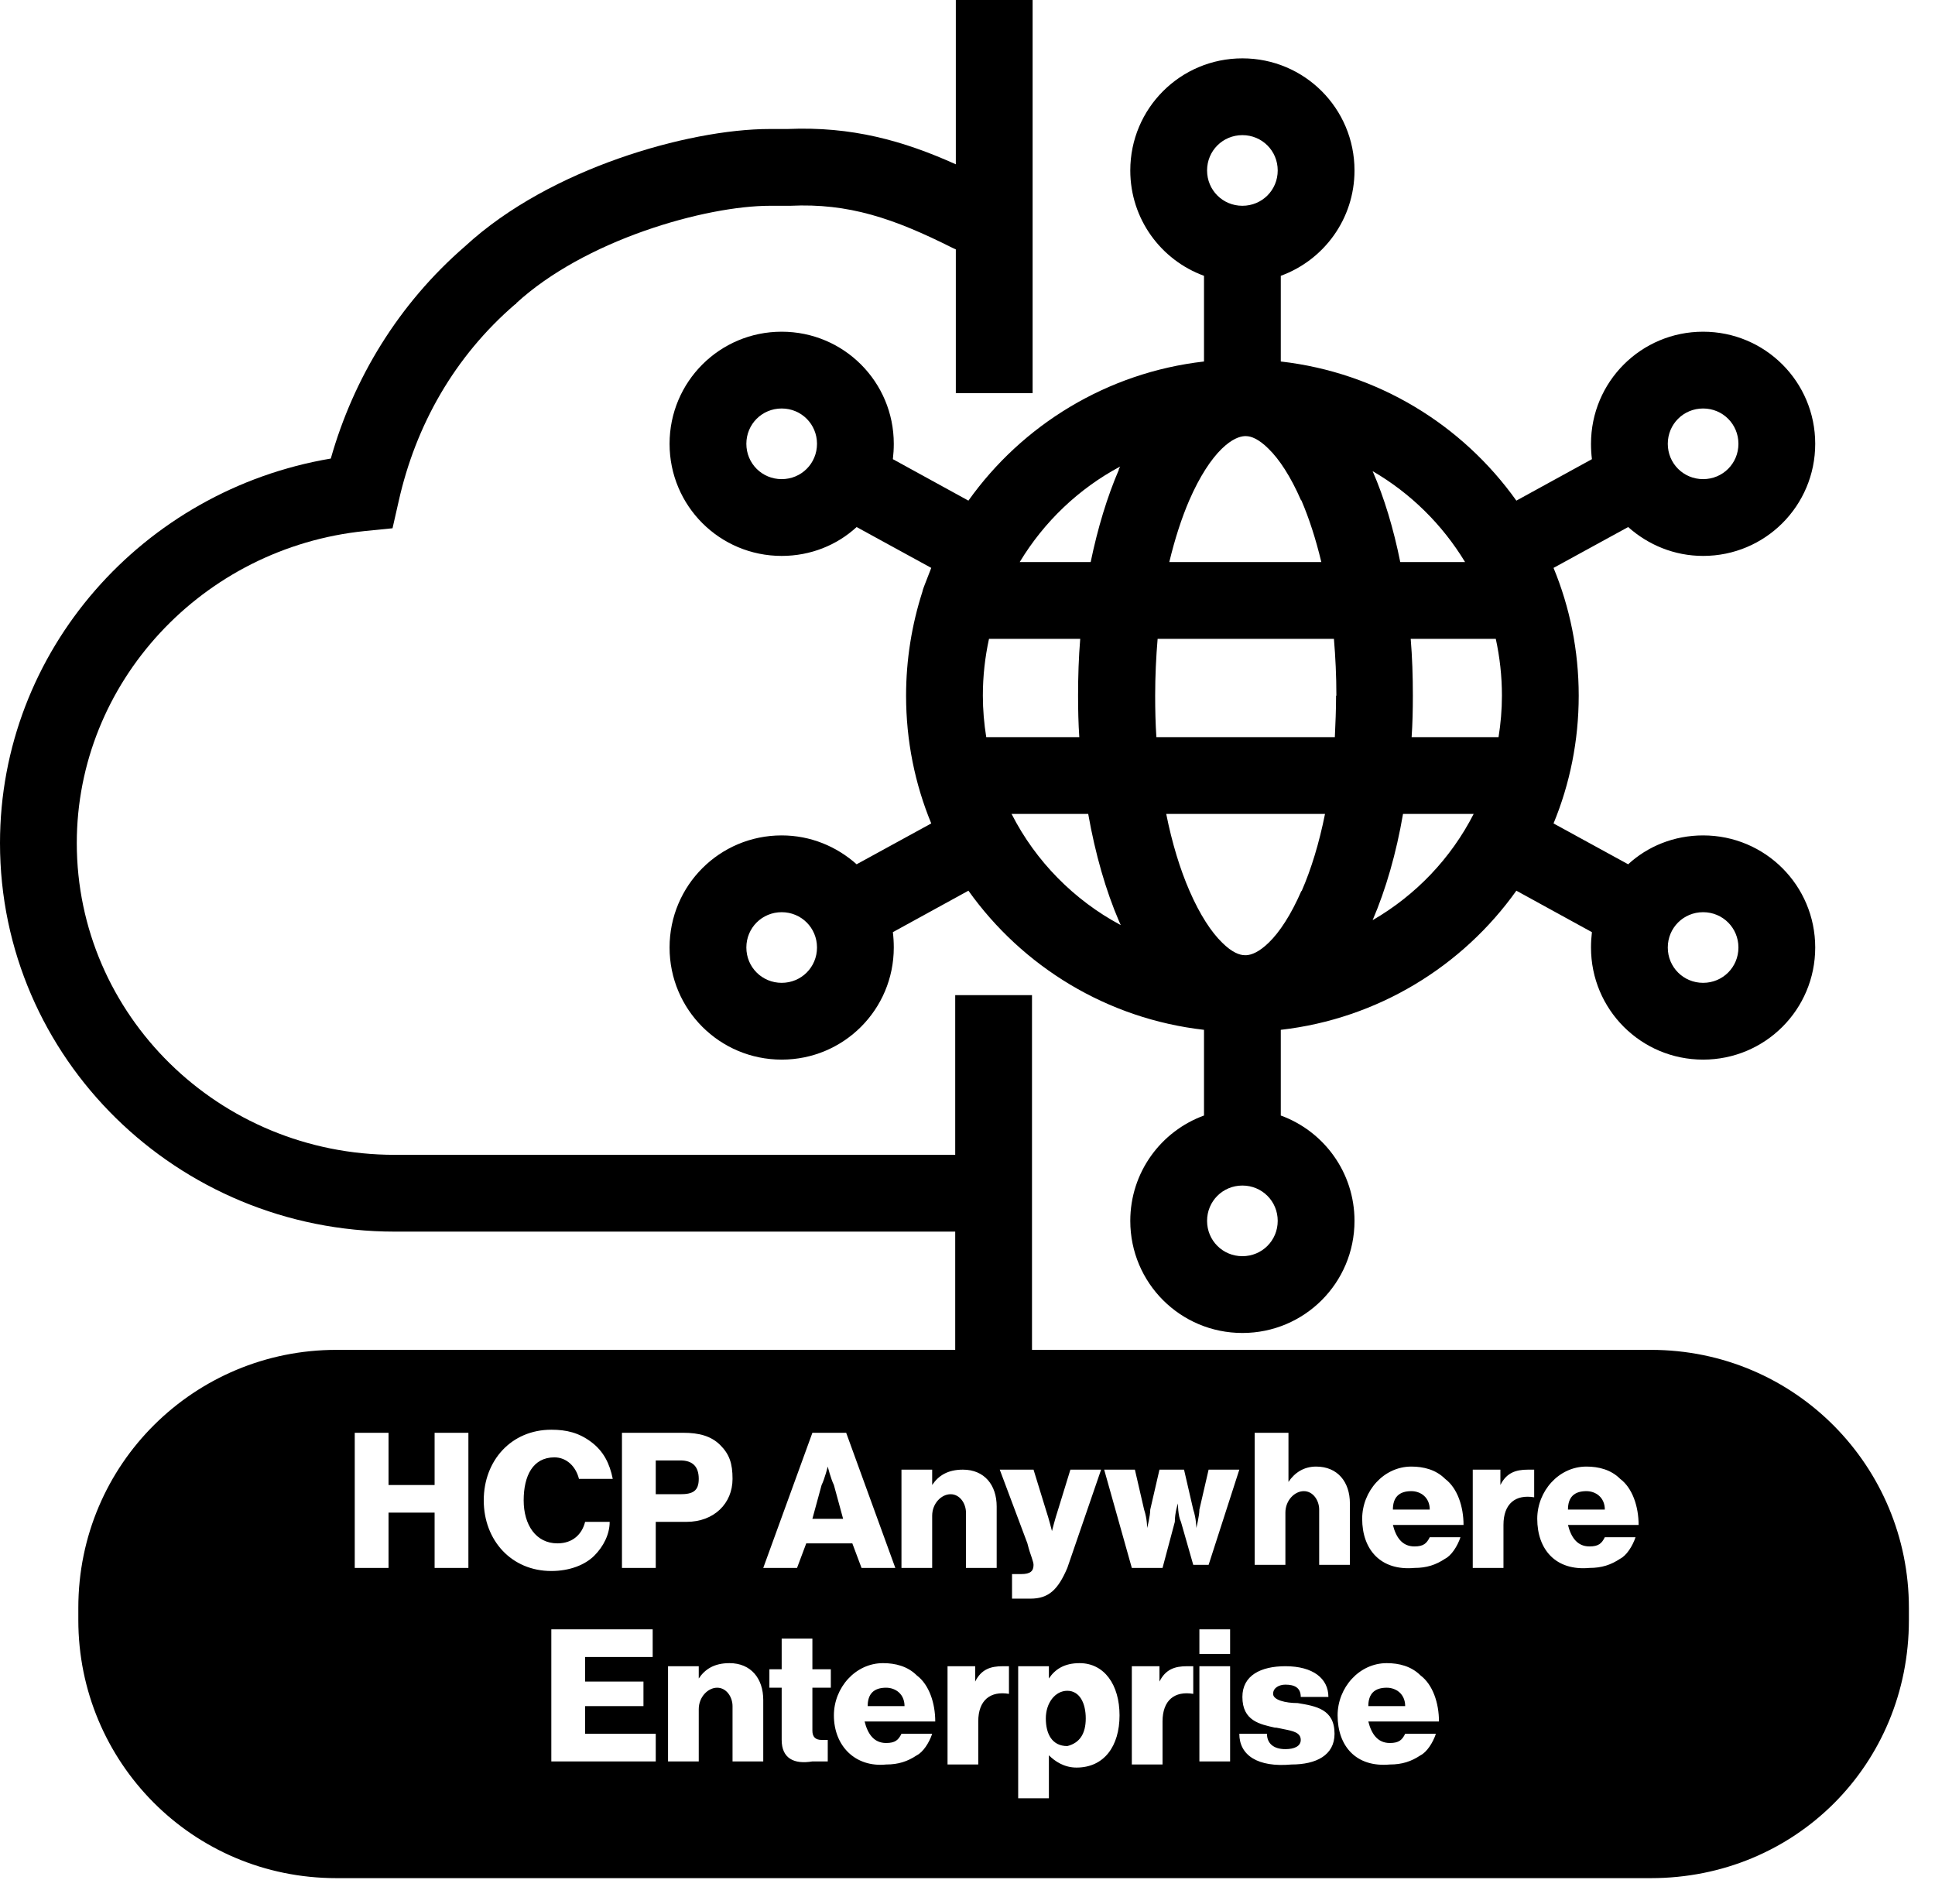 <svg width="63" height="62" viewBox="0 0 63 62" fill="none" xmlns="http://www.w3.org/2000/svg">
<g clip-path="url(#clip0_240_1319)">
<path d="M27.15 48.35C27.05 48.15 26.95 47.75 26.95 47.75C26.95 47.75 26.85 48.15 26.75 48.35L26.45 49.45H27.45L27.15 48.35Z" fill="black"/>
<path d="M28.85 54.95C28.45 54.95 28.25 55.15 28.25 55.55H29.45C29.45 55.15 29.15 54.95 28.85 54.95Z" fill="black"/>
<path d="M53.75 43.95H33.6V32.4H31.1V37.6H12.85C7.12 37.6 2.5 33.04 2.5 27.45C2.5 22.22 6.59 17.83 11.88 17.29L12.78 17.2L12.98 16.32C13.53 13.86 14.79 11.61 16.78 9.9H16.8L16.81 9.87C17.9 8.87 19.41 8.07 20.97 7.52C22.53 6.97 24.04 6.7 25.07 6.7H25.73C27.63 6.61 29.1 7.11 31.01 8.07L31.12 8.12V12.8H33.62V0H31.12V5.35C29.41 4.58 27.73 4.11 25.64 4.2H25.07C23.7 4.2 21.9 4.54 20.14 5.16C18.38 5.78 16.55 6.72 15.14 8.02C12.97 9.9 11.51 12.32 10.77 14.93C4.66 15.96 0 21.18 0 27.45C0 34.46 5.78 40.1 12.85 40.1H31.1V43.95H10.95C6.35 43.95 2.55 47.65 2.55 52.35V52.75C2.55 57.35 6.25 61.15 10.95 61.15H53.75C58.45 61.15 62.15 57.45 62.15 52.75V52.35C62.15 47.75 58.45 43.95 53.75 43.95ZM40.85 46.65H41.95V48.25C42.15 47.95 42.45 47.75 42.85 47.75C43.55 47.75 43.95 48.25 43.95 48.95V50.95H42.95V49.15C42.95 48.85 42.75 48.55 42.45 48.55C42.15 48.55 41.85 48.85 41.85 49.25V50.95H40.85V46.65ZM15.25 51.05H14.15V49.25H12.65V51.05H11.55V46.65H12.65V48.35H14.15V46.65H15.25V51.05ZM15.75 48.85C15.75 47.55 16.65 46.55 17.95 46.55C18.45 46.55 18.85 46.65 19.25 46.95C19.65 47.25 19.85 47.65 19.95 48.15H18.85C18.75 47.75 18.45 47.45 18.05 47.45C17.35 47.45 17.05 48.05 17.05 48.85C17.05 49.65 17.45 50.25 18.15 50.25C18.65 50.25 18.95 49.95 19.05 49.55H19.85C19.85 49.95 19.65 50.35 19.35 50.65C19.05 50.95 18.55 51.15 17.95 51.15C16.65 51.15 15.75 50.15 15.75 48.85ZM21.35 57.35H17.95V53.05H21.25V53.95H19.05V54.75H20.95V55.55H19.05V56.45H21.35V57.35ZM21.35 51.05H20.25V46.65H22.25C22.75 46.65 23.15 46.75 23.45 47.05C23.75 47.35 23.85 47.65 23.85 48.15C23.85 48.95 23.25 49.55 22.35 49.55H21.35V51.05ZM24.85 57.35H23.85V55.55C23.85 55.25 23.65 54.95 23.35 54.95C23.05 54.95 22.75 55.25 22.75 55.65V57.35H21.75V54.25H22.75V54.65C22.95 54.35 23.25 54.15 23.75 54.15C24.45 54.15 24.85 54.65 24.85 55.35V57.35ZM26.45 46.65H27.55L29.15 51.05H28.05L27.75 50.25H26.25L25.95 51.05H24.85L26.45 46.65ZM27.05 54.95H26.45V56.35C26.45 56.55 26.55 56.65 26.75 56.65H26.95V57.35H26.45C25.85 57.45 25.45 57.25 25.45 56.65V54.95H25.05V54.35H25.45V53.35H26.45V54.35H27.05V54.95ZM28.85 56.75C29.15 56.75 29.25 56.65 29.35 56.45H30.35C30.25 56.75 30.05 57.05 29.85 57.15C29.55 57.35 29.25 57.45 28.85 57.45C27.85 57.55 27.15 56.85 27.15 55.85C27.15 54.95 27.85 54.15 28.75 54.15C29.15 54.15 29.55 54.25 29.85 54.55C30.25 54.85 30.45 55.45 30.45 56.05H28.15C28.25 56.45 28.45 56.75 28.85 56.75ZM30.35 49.35V51.05H29.35V47.85H30.35V48.35C30.55 48.05 30.85 47.85 31.35 47.85C32.05 47.85 32.45 48.35 32.45 49.05V51.05H31.45V49.25C31.45 48.95 31.25 48.65 30.95 48.65C30.65 48.65 30.35 48.95 30.35 49.35ZM32.85 55.15C32.25 55.05 31.85 55.35 31.85 56.05V57.45H30.85V54.25H31.75V54.75C31.95 54.35 32.25 54.25 32.65 54.25H32.85V55.15ZM33.59 50.71C33.55 50.6 33.5 50.45 33.45 50.25L32.55 47.85H33.65L34.05 49.15C34.15 49.45 34.25 49.85 34.25 49.85C34.25 49.85 34.35 49.45 34.45 49.15L34.85 47.85H35.85L34.75 51.05C34.45 51.75 34.15 52.05 33.55 52.05H32.95V51.25H33.25C33.55 51.25 33.65 51.15 33.65 50.95C33.65 50.9 33.63 50.83 33.59 50.71ZM35.05 57.55C34.65 57.55 34.35 57.35 34.15 57.15V58.55H33.15V54.25H34.15V54.65C34.35 54.35 34.65 54.15 35.15 54.15C35.95 54.15 36.45 54.85 36.45 55.85C36.45 56.85 35.95 57.55 35.05 57.55ZM38.85 55.15C38.25 55.05 37.85 55.35 37.85 56.05V57.45H36.85V54.25H37.75V54.75C37.95 54.35 38.25 54.25 38.65 54.25H38.85V55.15ZM38.45 49.55C38.35 49.35 38.35 48.95 38.35 48.95C38.35 48.95 38.25 49.25 38.25 49.55L37.85 51.05H36.85L35.95 47.85H36.95L37.25 49.15C37.35 49.45 37.35 49.75 37.35 49.75C37.35 49.75 37.45 49.35 37.45 49.15L37.75 47.85H38.55L38.85 49.15C38.95 49.45 38.95 49.75 38.95 49.75C38.95 49.75 39.05 49.35 39.05 49.15L39.35 47.85H40.35L39.35 50.95H38.85L38.45 49.55ZM40.05 57.35H39.05V54.25H40.05V57.35ZM40.05 53.85H39.05V53.05H40.05V53.85ZM42.05 57.45C40.95 57.55 40.35 57.15 40.35 56.45H41.25C41.25 56.75 41.45 56.95 41.85 56.95C42.15 56.95 42.35 56.85 42.35 56.65C42.35 56.41 42.1 56.36 41.8 56.3C41.72 56.28 41.64 56.27 41.55 56.25H41.51C41.02 56.14 40.45 56.03 40.45 55.25C40.45 54.55 41.05 54.25 41.85 54.25C42.75 54.25 43.25 54.65 43.25 55.25H42.35C42.35 54.95 42.15 54.85 41.85 54.85C41.65 54.85 41.45 54.95 41.45 55.15C41.45 55.35 41.85 55.45 42.25 55.45C42.85 55.55 43.45 55.65 43.45 56.45C43.45 57.15 42.85 57.45 42.05 57.45ZM45.25 56.75C45.55 56.75 45.65 56.65 45.75 56.45H46.75C46.65 56.75 46.45 57.05 46.25 57.15C45.95 57.35 45.65 57.45 45.25 57.45C44.15 57.55 43.55 56.85 43.55 55.85C43.55 54.95 44.25 54.15 45.15 54.15C45.55 54.15 45.95 54.25 46.25 54.55C46.65 54.85 46.85 55.45 46.85 56.05H44.55C44.65 56.45 44.85 56.75 45.25 56.75ZM46.05 50.35C46.35 50.35 46.45 50.25 46.55 50.05H47.55C47.45 50.35 47.25 50.65 47.05 50.75C46.75 50.95 46.45 51.05 46.05 51.05C44.95 51.15 44.35 50.45 44.35 49.45C44.35 48.55 45.05 47.75 45.95 47.75C46.35 47.75 46.75 47.85 47.05 48.15C47.45 48.45 47.65 49.05 47.65 49.65H45.35C45.45 50.05 45.65 50.35 46.05 50.35ZM49.95 48.75C49.35 48.65 48.95 48.95 48.95 49.65V51.05H47.95V47.85H48.85V48.35C49.05 47.95 49.35 47.85 49.75 47.85H49.95V48.75ZM51.75 50.35C52.05 50.35 52.15 50.25 52.25 50.05H53.25C53.15 50.35 52.95 50.65 52.75 50.75C52.45 50.95 52.15 51.05 51.75 51.05C50.65 51.15 50.05 50.45 50.05 49.45C50.05 48.55 50.75 47.75 51.65 47.75C52.05 47.75 52.45 47.85 52.75 48.15C53.15 48.45 53.35 49.05 53.35 49.65H51.05C51.15 50.05 51.35 50.35 51.75 50.35Z" fill="black"/>
<path d="M51.65 48.55C51.25 48.55 51.05 48.75 51.05 49.15H52.25C52.25 48.75 51.95 48.55 51.65 48.55Z" fill="black"/>
<path d="M34.75 55.05C34.35 55.05 34.05 55.45 34.05 55.95C34.05 56.45 34.25 56.85 34.75 56.85C35.15 56.75 35.35 56.45 35.35 55.95C35.35 55.45 35.15 55.05 34.75 55.05Z" fill="black"/>
<path d="M39.2 8.98V11.77C36.04 12.13 33.28 13.84 31.53 16.3L29.07 14.95C29.09 14.78 29.1 14.62 29.1 14.45C29.1 12.43 27.47 10.8 25.45 10.8C23.43 10.8 21.8 12.43 21.8 14.45C21.8 16.47 23.43 18.1 25.45 18.1C26.39 18.1 27.25 17.75 27.89 17.16L30.32 18.49C30.25 18.67 30.18 18.85 30.11 19.03C30.08 19.11 30.05 19.18 30.03 19.27C29.69 20.33 29.5 21.47 29.5 22.65C29.5 24.12 29.79 25.53 30.32 26.81L27.89 28.14C27.24 27.56 26.39 27.2 25.45 27.2C23.43 27.2 21.8 28.83 21.8 30.85C21.8 32.87 23.43 34.5 25.45 34.5C27.47 34.5 29.1 32.87 29.1 30.85C29.1 30.68 29.09 30.51 29.07 30.35L31.53 29C33.29 31.47 36.04 33.17 39.2 33.53V36.32C37.8 36.83 36.8 38.17 36.8 39.75C36.8 41.77 38.43 43.4 40.45 43.4C42.47 43.4 44.1 41.77 44.1 39.75C44.1 38.17 43.1 36.83 41.7 36.32V33.53C44.86 33.17 47.62 31.46 49.37 29L51.83 30.35C51.81 30.52 51.8 30.68 51.8 30.85C51.8 32.87 53.43 34.5 55.45 34.5C57.47 34.5 59.1 32.87 59.1 30.85C59.1 28.83 57.47 27.2 55.45 27.2C54.51 27.2 53.65 27.55 53.01 28.14L50.58 26.81C51.11 25.53 51.4 24.12 51.4 22.65C51.4 21.18 51.11 19.77 50.58 18.49L53.01 17.16C53.66 17.74 54.51 18.1 55.45 18.1C57.47 18.1 59.1 16.47 59.1 14.45C59.1 12.43 57.47 10.8 55.45 10.8C53.43 10.8 51.8 12.43 51.8 14.45C51.8 14.62 51.81 14.79 51.83 14.95L49.37 16.3C47.61 13.83 44.86 12.13 41.7 11.77V8.98C43.1 8.47 44.1 7.13 44.1 5.55C44.1 3.53 42.47 1.9 40.45 1.9C38.43 1.9 36.8 3.53 36.8 5.55C36.8 7.13 37.8 8.47 39.2 8.98ZM25.45 15.6C24.81 15.6 24.3 15.09 24.3 14.45C24.3 13.81 24.81 13.3 25.45 13.3C26.09 13.3 26.6 13.81 26.6 14.45C26.6 15.09 26.09 15.6 25.45 15.6ZM25.45 32C24.81 32 24.3 31.49 24.3 30.85C24.3 30.21 24.81 29.7 25.45 29.7C26.09 29.7 26.6 30.21 26.6 30.85C26.6 31.49 26.09 32 25.45 32ZM55.45 29.7C56.09 29.7 56.6 30.21 56.6 30.85C56.6 31.49 56.09 32 55.45 32C54.81 32 54.3 31.49 54.3 30.85C54.3 30.21 54.81 29.7 55.45 29.7ZM55.45 13.3C56.09 13.3 56.6 13.81 56.6 14.45C56.6 15.09 56.09 15.6 55.45 15.6C54.81 15.6 54.3 15.09 54.3 14.45C54.3 13.81 54.81 13.3 55.45 13.3ZM32 22.65C32 22.01 32.07 21.4 32.2 20.8H35.17C35.12 21.4 35.1 22.02 35.1 22.65C35.1 23.11 35.11 23.56 35.14 24H32.11C32.04 23.56 32 23.11 32 22.65ZM32.93 26.5H35.43C35.66 27.8 36 28.99 36.44 30.01C36.46 30.05 36.47 30.08 36.49 30.12C34.97 29.31 33.72 28.04 32.94 26.51L32.93 26.5ZM36.43 15.29C36.05 16.17 35.74 17.19 35.51 18.3H33.2C33.99 16.99 35.12 15.91 36.47 15.19C36.45 15.22 36.44 15.26 36.42 15.29H36.43ZM40.45 40.9C39.81 40.9 39.3 40.39 39.3 39.75C39.3 39.11 39.81 38.6 40.45 38.6C41.09 38.6 41.6 39.11 41.6 39.75C41.6 40.39 41.09 40.9 40.45 40.9ZM42.37 29.01C42.03 29.79 41.66 30.35 41.31 30.69C40.99 31 40.75 31.09 40.58 31.1C40.56 31.1 40.54 31.1 40.53 31.1C40.37 31.1 40.12 31.02 39.79 30.69C39.44 30.35 39.07 29.79 38.73 29.01C38.42 28.3 38.16 27.45 37.97 26.5H43.14C42.95 27.45 42.69 28.3 42.38 29.01H42.37ZM48.7 20.8C48.83 21.4 48.9 22.01 48.9 22.65C48.9 23.11 48.86 23.56 48.79 24C48.78 24 48.76 24 48.75 24H45.96C45.99 23.56 46 23.11 46 22.65C46 22.02 45.98 21.4 45.93 20.8H48.7ZM47.7 18.3H45.59C45.37 17.21 45.07 16.21 44.69 15.34C45.93 16.06 46.96 17.08 47.7 18.3ZM45.68 26.5H47.98C47.24 27.95 46.09 29.15 44.69 29.96C45.12 28.96 45.46 27.78 45.68 26.5ZM43.5 22.65C43.5 23.11 43.48 23.56 43.46 24H37.65C37.62 23.56 37.61 23.11 37.61 22.65C37.61 22.01 37.64 21.39 37.69 20.8H43.43C43.48 21.39 43.51 22.01 43.51 22.65H43.5ZM42.37 16.29C42.62 16.87 42.84 17.55 43.02 18.3H38.07C38.25 17.55 38.47 16.87 38.72 16.29C39.06 15.51 39.43 14.95 39.78 14.61C40.11 14.29 40.36 14.21 40.52 14.2C40.54 14.2 40.56 14.2 40.57 14.2C40.73 14.2 40.98 14.29 41.3 14.61C41.65 14.95 42.02 15.51 42.36 16.29H42.37ZM40.45 4.4C41.09 4.4 41.6 4.91 41.6 5.55C41.6 6.19 41.09 6.7 40.45 6.7C39.81 6.7 39.3 6.19 39.3 5.55C39.3 4.91 39.81 4.4 40.45 4.4Z" fill="black"/>
<path d="M45.95 48.55C45.55 48.55 45.35 48.75 45.35 49.15H46.55C46.55 48.75 46.25 48.55 45.95 48.55Z" fill="black"/>
<path d="M45.15 54.95C44.75 54.95 44.55 55.15 44.55 55.55H45.75C45.75 55.15 45.45 54.95 45.15 54.95Z" fill="black"/>
<path d="M22.75 48.15C22.75 47.75 22.55 47.55 22.15 47.55H21.35V48.65H22.15C22.55 48.65 22.75 48.55 22.75 48.15Z" fill="black"/>
</g>
<defs>
<clipPath id="clip0_240_1319">
<rect width="62.15" height="61.15" fill="white"/>
</clipPath>
</defs>
</svg>

